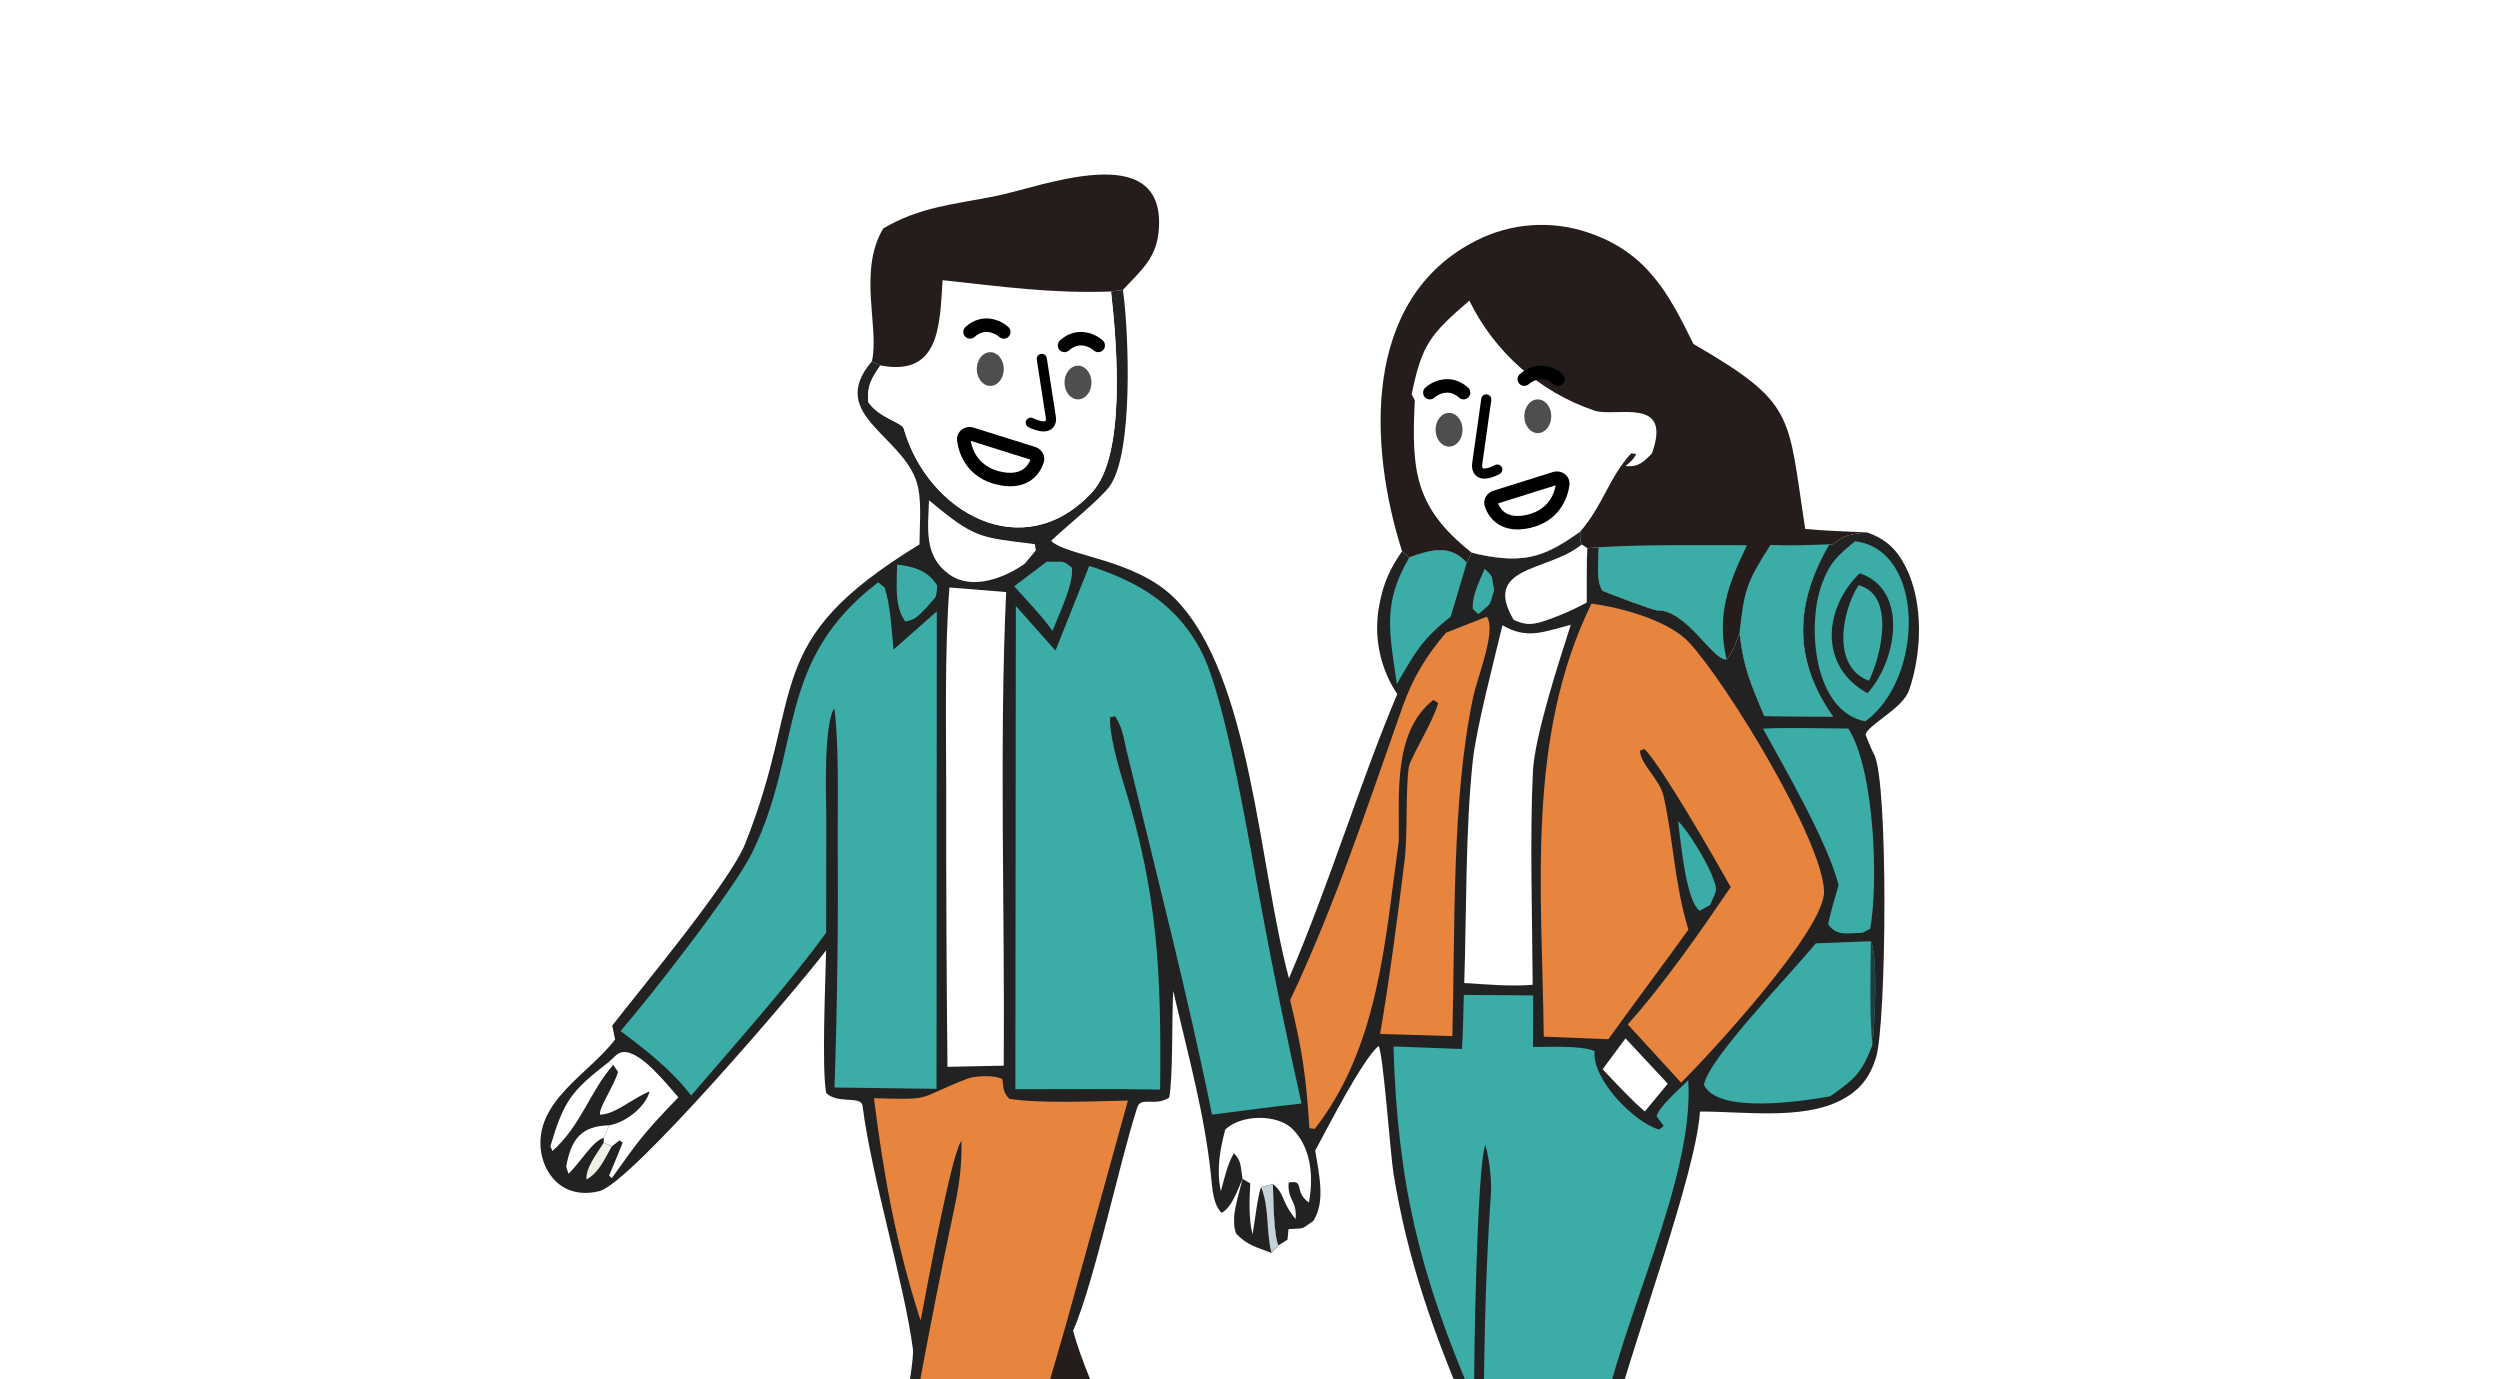 <svg width="484" height="267" viewBox="0 0 484 267" fill="none" xmlns="http://www.w3.org/2000/svg">
<rect x="0" y="0" width="484" height="267" fill="#808080" stroke="none"/>
<g clip-path="url(#clip0_4626_4862)">
<rect width="484" height="267" fill="white"/>
<path d="M29.823 4.626C78.741 3.7 130.851 4.589 179.921 4.601L468.945 4.56L468.929 436.976L29.798 437L29.823 4.626Z" fill="#222222"/>
<path d="M31.777 6.333L467.113 6.397L467.082 367.647L333.218 367.671C340.105 361.764 351.018 348.476 357.414 341.064C353.896 336.431 349.081 332.036 345.625 326.893C334.285 310.038 322.776 292.053 312.368 274.642C316.384 259.236 328.394 227.025 329.115 215.2C337.297 215.153 348.809 216.877 356.306 213.049C359.987 211.17 361.957 208.693 363.182 204.789C365.254 198.183 365.606 151.356 362.838 146.048C362.719 145.82 362.582 145.6 362.474 145.367C362.341 145.082 361.127 142.295 361.182 142.136C361.885 140.157 368.397 137.144 369.611 133.594C372.073 126.389 372.439 116.779 368.984 109.831C367.279 106.403 365.095 104.321 361.456 103.075C358.094 103.469 357.367 103.433 354.732 105.408L354.155 105.378C347.46 116.777 347.084 127.713 354.873 138.724L341.564 138.628C338.937 132.247 337.571 129.461 336.777 122.508C335.942 124.763 335.729 125.785 334.262 127.64C331.605 127.985 326.6 118.055 320.854 118.163C320.074 118.177 311.446 114.897 310.225 114.37C308.95 112.252 309.458 108.646 309.534 105.951L307.312 106.128L306.216 105.427C305.801 104.385 305.954 104.15 305.931 102.933C299.667 107.325 295.983 109.013 287.994 107.655C286.947 107.482 285.91 107.253 284.887 106.969L283.949 108.986C280.809 105.285 276.865 106.464 272.829 107.928L271.435 106.708C269.072 110.188 267.863 112.773 267.062 116.987C265.857 123.011 267.096 129.267 270.505 134.378C263.197 151.73 257.633 170.434 249.542 189.404C243.689 167.687 242.275 130.944 227.531 115.954C219.893 108.19 206.498 107.708 203.499 104.706C206.189 102.123 212.92 96.715 214.786 94.191C219.497 87.818 218.483 64.358 217.496 56.878L217.393 56.128L215.099 56.438C216.323 67.368 217.923 88.284 211.428 95.302C198.102 109.7 179.566 99.23 174.947 82.917C174.645 81.849 169.98 80.766 168.108 77.831C167.848 74.647 168.658 73.406 170.445 70.737L168.787 69.971C159.696 80.593 175.821 84.489 177.779 94.534C178.415 97.794 178.025 102.012 178.013 105.4C146.76 124.486 156.177 133.551 144.247 163.385C141.311 170.728 124.321 191.077 118.528 198.553L119.079 201.243C114.096 207.881 103.319 213.226 104.756 223.003C105.124 225.51 106.48 228.048 108.582 229.516C110.791 231.06 113.484 231.243 116.038 230.605C122.13 229.082 154.503 191.225 159.934 183.984C159.832 189.708 159.052 206.733 159.947 211.597C162.134 213.82 166.724 212.052 166.986 214.084C168.804 228.191 175.027 248.274 176.744 261.203C177.086 263.774 173.499 282.412 173.218 283.933L165.756 324.934C164.716 330.762 162.637 340.714 162.196 346.287C157.857 353.58 137.952 354.869 137.437 362.608C141.174 365.816 152.887 365.052 157.326 367.305C145.645 368.26 125.953 367.616 113.654 367.624L31.709 367.64L31.777 6.333Z" fill="white"/>
<path d="M271.434 106.708C264.982 86.403 263.573 57.799 285.795 46.578C292.514 43.159 300.33 42.599 307.468 45.026C318.833 48.841 323.04 56.776 327.852 66.599C347.793 78.16 346.034 80.139 349.493 102.407C353.271 102.772 357.618 102.887 361.456 103.075C358.094 103.469 357.366 103.433 354.732 105.408L354.155 105.378C347.46 116.777 347.083 127.713 354.873 138.724L341.564 138.628C338.937 132.247 337.571 129.461 336.777 122.508C335.942 124.764 335.728 125.785 334.261 127.64C331.605 127.985 326.599 118.055 320.854 118.163C320.073 118.177 311.445 114.897 310.225 114.37C308.95 112.252 309.458 108.646 309.533 105.951L307.312 106.128L306.216 105.427C305.8 104.385 305.954 104.15 305.931 102.933C299.667 107.325 295.983 109.013 287.994 107.655C286.947 107.482 285.91 107.253 284.887 106.969L283.949 108.986C280.808 105.285 276.864 106.464 272.829 107.928L271.434 106.708Z" fill="#251D1B"/>
<path d="M284.461 58.204C289.374 68.236 298.081 75.895 308.656 79.487C312.739 80.87 323.903 76.569 319.794 87.808C318.289 89.35 317.155 90.535 314.706 90.212C315.6 89.468 316.267 88.949 316.774 87.886L315.794 87.773C311.469 92.485 310.408 97.728 305.931 102.933C299.667 107.324 295.983 109.012 287.994 107.655C286.947 107.482 285.91 107.253 284.887 106.969C273.846 98.235 273.229 91.062 273.91 77.481L273.298 76.361C275.285 66.648 276.868 64.762 284.461 58.204Z" fill="white"/>
<path d="M354.155 105.378C347.46 116.776 347.084 127.713 354.873 138.724L341.565 138.627C338.937 132.247 337.571 129.461 336.777 122.508C337.664 114.12 338.21 112.614 342.756 105.502C346.709 105.669 350.201 105.524 354.155 105.378Z" fill="#3CACA7"/>
<path d="M309.534 105.95C318.586 105.378 329.048 105.583 338.22 105.56C334.526 113.168 332.306 119.113 334.262 127.64C331.606 127.984 326.6 118.055 320.854 118.162C320.074 118.177 311.446 114.896 310.225 114.369C308.95 112.252 309.458 108.646 309.534 105.95Z" fill="#3CACA7"/>
<path d="M182.487 54.247C193.995 55.479 203.504 56.849 215.099 56.438C216.323 67.368 217.922 88.284 211.428 95.302C198.102 109.699 179.566 99.23 174.947 82.917C174.645 81.848 169.98 80.766 168.108 77.83C167.847 74.646 168.658 73.406 170.445 70.736C182.005 73.006 181.931 62.839 182.487 54.247Z" fill="white"/>
<path d="M168.787 69.971C170.338 63.8 166.014 52.468 171.004 44.225C178.157 39.997 184.81 39.566 192.869 37.936C201.658 36.158 225.273 26.765 224.378 44.019C224.076 49.85 221.104 52.135 217.393 56.127L215.1 56.438C203.504 56.849 193.995 55.479 182.488 54.247C181.931 62.84 182.005 73.007 170.445 70.737L168.787 69.971Z" fill="#251D1B"/>
<path d="M169.192 212.611C181.086 212.942 177.015 212.81 187.402 208.783C188.468 208.37 192.489 208.001 194.065 208.938C194.285 210.682 194.184 211.509 195.416 212.735C201.598 213.691 211.778 213.194 218.366 213.068L206.195 257.086L207.226 260.716L207.757 257.659C213.546 278.861 241.462 323.843 254.877 341.979C252.453 344.415 228.961 366.652 228.609 367.679L228.395 369.438L157.6 369.542L157.326 367.305C152.887 365.052 141.174 365.816 137.437 362.607C137.952 354.869 157.857 353.579 162.196 346.286L163.896 346.613C170.793 310.3 176.353 273.741 183.99 237.58C185.329 231.239 186.228 227.539 186.148 220.904C184.285 222.717 179.106 251.163 178.232 255.669C173.517 241.075 171.095 227.733 169.192 212.611Z" fill="#251D1B"/>
<path d="M169.192 212.611C181.086 212.942 177.015 212.81 187.402 208.783C188.468 208.37 192.489 208.001 194.065 208.938C194.285 210.682 194.184 211.509 195.416 212.735C201.598 213.691 211.778 213.194 218.366 213.068L206.195 257.086C204.084 264.61 197.197 287.149 196.127 293.693C191.454 309.775 187.374 326.717 182.606 342.489C182.05 344.447 181.836 346.804 180.266 347.6C176.62 349.447 168.316 347.266 163.896 346.613C170.792 310.3 176.353 273.741 183.99 237.58C185.329 231.239 186.228 227.539 186.148 220.904C184.285 222.717 179.106 251.163 178.231 255.669C173.517 241.075 171.095 227.733 169.192 212.611Z" fill="#E7843E"/>
<path d="M207.756 257.66C211.97 247.827 216.643 225.333 220.181 214.372C220.874 212.223 223.649 214.279 226.349 212.498C227.092 209.181 226.863 196.617 227.133 191.823C229.86 203.675 233.186 215.424 234.441 227.534C234.7 230.031 234.809 233.068 236.492 234.818C238.528 233.69 239.539 230.524 240.55 228.225C239.735 231.943 238.201 235.649 239.306 238.798C241.459 241.072 243.199 241.425 246.137 242.532L247.504 241.108L249.262 239.997L249.456 237.962C252.847 237.701 251.619 238.173 254.266 236.366C256.698 232.549 255.308 227.205 254.628 222.744C256.912 218.547 263.724 205.162 266.885 202.499C267.764 203.605 269.176 223.395 269.761 227.049C272.462 243.906 277.552 258.114 284.194 273.654C287.105 281.17 283.724 303.223 284.974 311.79C284.669 324.473 285.336 339.775 284.622 351.995C252.648 371.31 266.431 367.345 228.609 367.68C228.961 366.653 252.452 344.416 254.877 341.98C241.462 323.844 213.546 278.861 207.756 257.66Z" fill="white"/>
<path d="M283.398 192.616L296.818 192.708L296.789 202.696C299.993 202.697 306.063 202.367 308.72 203.49C308.131 208.914 316.373 217.325 321.221 218.692L322.1 217.982L320.71 216.1C321.301 214.116 325.092 210.887 326.848 209.143C328.036 228.491 313.845 255.151 309.917 276.257C305.583 299.528 302.28 321.224 299.592 344.853L286.701 344.551L286.748 330.777C287.761 297.745 286.318 264.458 288.616 231.459C288.833 228.353 288.371 224.676 287.581 221.651C285.943 225.242 285.254 265.374 285.418 271.329C274.848 246.741 270.546 229.094 269.776 202.59L283.025 203.088C283.262 199.875 283.286 195.899 283.398 192.616Z" fill="#3CACA7"/>
<path d="M210.879 109.562C214.46 110.667 218.814 112.493 221.967 114.508C226.683 117.478 230.467 121.717 232.886 126.74C237.551 136.518 242.044 164.283 244.318 176.382C246.644 188.848 249.199 201.271 251.982 213.644C246.246 214.253 240.379 215.067 234.644 215.793C230.081 193.154 223.499 167.61 218.041 145.063C217.446 142.375 217.325 141.071 215.914 138.668L214.941 138.856C214.588 141.369 216.504 148.407 217.375 151.181C224.224 172.987 224.826 188.366 224.601 210.945C215.415 210.764 205.799 210.893 196.576 210.875L196.669 117.313L204.339 125.949L210.879 109.562Z" fill="#3CACA7"/>
<path d="M308.107 116.86C313.758 117.586 323.083 120.107 327.05 124.423C334.494 132.524 352.867 162.746 353.141 172.57C353.345 179.926 331.214 203.884 325.465 209.608L315.123 198.317C321.906 190.851 329.406 180.052 335.065 171.737C332.33 166.839 321.689 148.306 318.394 145.02L317.512 145.299C317.516 147.912 321.358 150.897 322.07 154.135C324.103 163.387 324.085 170.626 326.869 179.984C321.772 187.088 316.483 194.062 311.385 201.194L298.874 200.696C298.527 172.374 295.398 142.821 308.107 116.86Z" fill="#E7843E"/>
<path d="M170.004 112.737L171.269 113.751C172.378 117.108 172.642 122.123 172.981 125.767L181.365 118.361L181.313 210.802L161.557 210.541C162.098 194.721 162.305 178.89 162.176 163.061C162.16 155.338 162.463 144.511 161.539 137.129C159.452 140.06 159.917 154.074 159.973 158.079L159.94 180.561C152.713 190.581 142.05 202.452 133.803 212.096C130.028 207.136 125.086 203.307 120.142 199.612C125.832 193.043 142.186 172.133 145.657 164.997C155.561 144.638 149.919 128.119 170.004 112.737Z" fill="#3CACA7"/>
<path d="M287.84 119.394C289.771 122.019 286.037 131.009 285.19 135.026C281.014 154.833 281.721 179.898 281.179 200.594L267.19 200.173C269.062 189.198 270.581 177.537 271.942 166.455C272.528 161.691 272.109 152.556 272.749 148.488C273.022 146.752 277.355 139.933 278.448 136.108L277.499 135.51C269.589 141.701 270.944 154.039 270.798 162.909C268.139 181.921 266.988 202.567 254.547 218.542L253.499 218.42C252.85 208.233 252.152 203.504 249.769 193.633C258.653 174.784 264.631 156.331 271.567 136.752C273.529 131.214 276.138 126.939 279.943 122.493L287.84 119.394Z" fill="#E7843E"/>
<path d="M183.809 113.737L194.791 114.622C193.445 143.588 194.551 176.793 194.324 206.31L183.431 206.537C183.243 188.688 183.163 170.838 183.189 152.989C183.175 140.623 182.874 125.931 183.809 113.737Z" fill="white"/>
<path d="M290.876 121.055C295.689 123.831 298.679 122.347 304.105 120.965C301.857 127.977 297.104 142.518 296.774 149.358C296.152 162.291 296.657 177.485 296.724 190.651C292.563 191.023 287.707 190.571 283.482 190.313C283.922 176.633 283.699 160.518 285.148 147.155C285.82 140.951 289.329 127.561 290.876 121.055Z" fill="white"/>
<path d="M362.187 182.215C363.64 185.047 362.933 198.958 362.481 202.372C360.367 207.915 358.898 209.011 354.295 212.261C348.733 213.227 332.534 215.7 329.884 210.02C330.656 205.06 346.79 188.461 351.537 182.634L362.187 182.215Z" fill="#3CACA7"/>
<path d="M362.187 182.215C363.64 185.047 362.934 198.958 362.482 202.372C361.897 195.976 362.142 188.695 362.187 182.215Z" fill="#1C403F"/>
<path d="M359.146 104.782C372.795 106.469 372.53 131.346 361.116 139.659C350.977 137.625 349.858 120.985 352.659 113.232C354.243 108.845 355.779 107.576 359.146 104.782Z" fill="#3CACA7"/>
<path d="M360.045 110.977C369.614 114.227 367.203 127.932 361.557 134.214C352.141 129.063 352.989 117.82 360.045 110.977Z" fill="#222222"/>
<path d="M359.81 113.301C367.015 115.148 364.188 126.934 361.844 131.793C354.65 129.181 356.454 118.58 359.81 113.301Z" fill="#3CACA7"/>
<path d="M341.309 141.057C346.376 140.819 352.669 141.021 357.831 141.044C363.011 149.102 363.642 171.381 362.068 179.823L360.604 180.588C357.718 180.648 355.568 181.312 353.915 178.933C354.497 176.274 355.195 173.946 355.955 171.345C353.812 163.042 345.715 149.068 341.309 141.057Z" fill="#3CACA7"/>
<path d="M240.551 228.225L240.447 227.49C240.154 225.548 240.245 224.633 238.872 223.272C237.597 225.475 237.045 228.13 236.36 230.619C235.475 226.577 236.159 222.615 237.213 218.682C240.127 215.82 247.189 215.538 250.259 218.609C253.508 221.86 254.187 226.776 253.651 231.192C253.583 231.731 253.504 232.27 253.413 232.807C250.354 230.709 252.775 228.345 249.487 228.942C249.213 232.45 251.129 232.282 250.832 236.02C247.898 232.461 248.932 231.31 246.428 229.205C246.498 231.559 246.571 239.255 247.505 241.108L246.138 242.532C243.199 241.425 241.46 241.072 239.307 238.798C238.201 235.649 239.736 231.942 240.551 228.225Z" fill="white"/>
<path d="M240.551 228.225L242.057 229.109C241.884 232.029 241.719 236.177 242.502 238.975C242.868 236.884 243.555 231.068 244.159 229.833L246.428 229.205C246.498 231.559 246.57 239.255 247.504 241.108L246.137 242.532C243.199 241.424 241.46 241.072 239.307 238.798C238.201 235.648 239.736 231.942 240.551 228.225Z" fill="#222222"/>
<path d="M244.159 229.834L246.428 229.206C246.498 231.559 246.571 239.255 247.505 241.108L246.138 242.532C245.056 237.974 245.79 234.043 244.159 229.834Z" fill="#C5D2D8"/>
<path d="M272.829 107.928C276.865 106.464 280.809 105.285 283.95 108.986L280.871 119.343C275.278 123.852 274.079 126.112 270.429 132.439C269.021 122.446 267.558 116.928 272.829 107.928Z" fill="#3CACA7"/>
<path d="M179.854 96.846C188.865 104.382 189.622 103.968 200.347 105.351L200.544 106.545L198.386 109.139C194.554 111.866 188.237 114.341 183.861 111.268C178.77 107.694 179.681 102.279 179.854 96.846Z" fill="white"/>
<path d="M307.197 116.647C304.735 117.983 302.17 119.119 299.527 120.045C296.918 120.954 295.49 121.165 293.049 120.001C287.026 109.87 299.011 110.552 305.337 106.061L306.217 105.426L307.313 106.128C307.129 109.186 307.225 113.485 307.197 116.647Z" fill="white"/>
<path d="M117.832 205.623C119.167 204.489 119.641 203.587 121.017 203.678C124.404 203.901 128.998 209.815 131.334 212.433C124.593 219.463 123.963 220.35 118.45 228.079L117.918 227.608C118.82 225.485 119.699 223.352 120.557 221.211L119.949 220.77L118.454 221.924L116.877 221.237L116.898 220.257L117.943 217.861C121.066 217.329 124.925 214.398 125.78 211.279C122.402 212.652 119.134 215.742 116.148 215.805C115.977 214.297 118.722 210.568 119.656 207.522L118.728 206.158L117.832 205.623Z" fill="white"/>
<path d="M314.695 201.028L322.878 209.801L318.439 215.18C315.69 212.837 312.802 209.657 310.268 207.007L314.695 201.028Z" fill="white"/>
<path d="M202.654 108.739C205.887 108.846 205.603 108.295 207.538 109.925C207.864 113.145 205.079 118.731 203.765 122.146C202.057 119.646 198.489 115.892 196.346 113.504L202.654 108.739Z" fill="#3CACA7"/>
<path d="M173.678 109.305C176.859 109.644 179.761 110.515 181.446 113.385C181.243 116.097 181.378 115.188 179.323 117.681C177.831 119.154 177.316 119.985 175.263 120.328C173.103 117.324 173.636 113.237 173.678 109.305Z" fill="#3CACA7"/>
<path d="M324.869 159.01C326.521 160.324 330.377 166.809 331.289 169.111C332.708 172.694 332.387 171.984 331.096 175.19L329.05 176.338C326.34 174.29 325.412 162.846 324.869 159.01Z" fill="#3CACA7"/>
<path d="M117.832 205.623L118.728 206.158C114.244 211.183 112.594 217.777 106.958 222.833L106.55 221.932C109.128 213.251 110.505 211.266 117.832 205.623Z" fill="white"/>
<path d="M116.898 220.258C114.569 221.089 112.611 224.719 110.072 227.257L109.609 225.882C110.568 220.462 112.601 217.988 117.944 217.861L116.898 220.258Z" fill="white"/>
<path d="M287.42 110.124C289.233 111.774 288.666 111.295 289.279 114.221C288.176 117.716 288.983 116.47 286.186 118.91L285.137 117.875C284.938 115.34 286.409 112.602 287.42 110.124Z" fill="#3CACA7"/>
<path d="M116.877 221.236L118.454 221.923C116.999 224.458 115.979 226.97 113.547 228.359C113.305 226.19 115.601 223.282 116.877 221.236Z" fill="#EFF0E5"/>
<path d="M206.087 74.057C206.087 75.861 207.257 77.323 208.7 77.323C210.142 77.323 211.312 75.861 211.312 74.057C211.312 72.254 210.142 70.792 208.7 70.792C207.257 70.792 206.087 72.254 206.087 74.057Z" fill="#4E4E4E"/>
<path d="M189.107 71.445C189.107 73.249 190.277 74.711 191.72 74.711C193.162 74.711 194.332 73.249 194.332 71.445C194.332 69.642 193.162 68.18 191.72 68.18C190.277 68.18 189.107 69.642 189.107 71.445Z" fill="#4E4E4E"/>
<path d="M210.114 64.325C208.583 64.099 206.824 64.444 205.21 65.905C204.676 66.389 204.634 67.215 205.118 67.75C205.603 68.284 206.428 68.326 206.963 67.842C207.961 66.938 208.924 66.79 209.733 66.909C210.604 67.038 211.354 67.491 211.741 67.842C212.276 68.326 213.101 68.284 213.586 67.75C214.07 67.215 214.028 66.389 213.494 65.905C212.793 65.271 211.582 64.541 210.114 64.325Z" fill="black"/>
<path d="M191.827 61.713C190.296 61.487 188.538 61.832 186.924 63.293C186.389 63.777 186.348 64.603 186.832 65.138C187.316 65.672 188.142 65.713 188.676 65.229C189.674 64.326 190.637 64.178 191.447 64.297C192.318 64.425 193.067 64.878 193.455 65.229C193.989 65.713 194.815 65.672 195.299 65.138C195.783 64.603 195.742 63.777 195.207 63.293C194.506 62.658 193.296 61.929 191.827 61.713Z" fill="black"/>
<path d="M202.66 69.336C202.577 68.801 202.076 68.435 201.541 68.518C201.007 68.601 200.641 69.102 200.723 69.637L202.431 80.66L202.438 80.701L202.448 80.74C202.496 80.94 202.507 81.143 202.481 81.298C202.456 81.446 202.411 81.487 202.397 81.497C202.383 81.508 202.261 81.596 201.87 81.561C201.467 81.524 200.855 81.36 199.972 80.946C199.483 80.716 198.9 80.927 198.67 81.417C198.44 81.906 198.651 82.49 199.14 82.72C200.136 83.187 200.98 83.446 201.694 83.511C202.417 83.576 203.077 83.445 203.591 83.051C204.104 82.657 204.332 82.109 204.414 81.623C204.489 81.177 204.449 80.733 204.368 80.36L202.66 69.336Z" fill="black"/>
<path d="M188.492 82.788C187.701 82.54 186.862 82.683 186.231 83.146C185.581 83.623 185.175 84.429 185.295 85.347C185.679 88.293 187.523 92.473 192.889 93.797C195.602 94.467 197.723 94.138 199.297 93.173C200.846 92.223 201.684 90.768 202.07 89.516C202.512 88.084 201.523 86.881 200.415 86.532L188.492 82.788ZM199.493 88.981C199.22 89.719 198.722 90.46 197.932 90.945C197.083 91.466 195.713 91.804 193.516 91.262C189.723 90.326 188.322 87.563 187.939 85.352L199.493 88.981Z" fill="black"/>
<path d="M300.328 80.589C300.328 82.392 299.158 83.854 297.715 83.854C296.273 83.854 295.103 82.392 295.103 80.589C295.103 78.785 296.273 77.323 297.715 77.323C299.158 77.323 300.328 78.785 300.328 80.589Z" fill="#4E4E4E"/>
<path d="M283.152 83.201C283.152 85.004 281.982 86.466 280.54 86.466C279.097 86.466 277.927 85.004 277.927 83.201C277.927 81.397 279.097 79.936 280.54 79.936C281.982 79.936 283.152 81.397 283.152 83.201Z" fill="#4E4E4E"/>
<path d="M279.32 73.469C280.851 73.243 282.609 73.587 284.223 75.049C284.758 75.533 284.799 76.359 284.315 76.893C283.831 77.428 283.005 77.469 282.471 76.985C281.473 76.081 280.51 75.933 279.7 76.053C278.829 76.181 278.08 76.634 277.692 76.985C277.158 77.469 276.332 77.428 275.848 76.893C275.364 76.359 275.405 75.533 275.94 75.049C276.641 74.414 277.851 73.685 279.32 73.469Z" fill="black"/>
<path d="M297.607 70.856C299.137 70.631 300.896 70.975 302.51 72.437C303.045 72.921 303.086 73.746 302.602 74.281C302.118 74.816 301.292 74.857 300.757 74.373C299.759 73.469 298.796 73.321 297.987 73.441C297.116 73.569 296.367 74.022 295.979 74.373C295.444 74.857 294.619 74.816 294.135 74.281C293.651 73.746 293.692 72.921 294.226 72.437C294.927 71.802 296.138 71.073 297.607 70.856Z" fill="black"/>
<path d="M287.879 76.354C288.415 76.429 288.789 76.924 288.714 77.46L287.004 89.587L286.999 89.624L286.992 89.661C286.94 89.897 286.924 90.146 286.955 90.347C286.986 90.549 287.048 90.621 287.072 90.641C287.081 90.649 287.184 90.74 287.555 90.703C287.943 90.664 288.547 90.49 289.429 90.034C289.91 89.787 290.5 89.975 290.748 90.455C290.996 90.936 290.808 91.527 290.327 91.775C289.331 92.29 288.479 92.581 287.749 92.653C287.003 92.727 286.327 92.576 285.809 92.139C285.307 91.715 285.094 91.139 285.018 90.644C284.947 90.178 284.985 89.709 285.064 89.314L286.773 77.187C286.849 76.651 287.344 76.279 287.879 76.354Z" fill="black"/>
<path d="M300.942 91.313C301.641 91.18 302.352 91.34 302.905 91.746C303.556 92.224 303.961 93.034 303.837 93.953C303.448 96.827 301.635 100.874 296.423 102.16C293.787 102.81 291.717 102.496 290.177 101.56C288.661 100.638 287.837 99.223 287.453 98.001C287.002 96.565 287.998 95.359 289.104 95.012L300.645 91.388L300.942 91.313ZM290.031 97.459C290.299 98.164 290.779 98.867 291.534 99.327C292.351 99.823 293.673 100.147 295.796 99.623C299.44 98.724 300.805 96.088 301.19 93.954L290.031 97.459Z" fill="black"/>
<path d="M496.104 -18V369.936H436.02V17.267H48.084V369.936H-12V-18H496.104Z" fill="white"/>
</g>
<defs>
<clipPath id="clip0_4626_4862">
<rect width="484" height="267" fill="white"/>
</clipPath>
</defs>
</svg>
